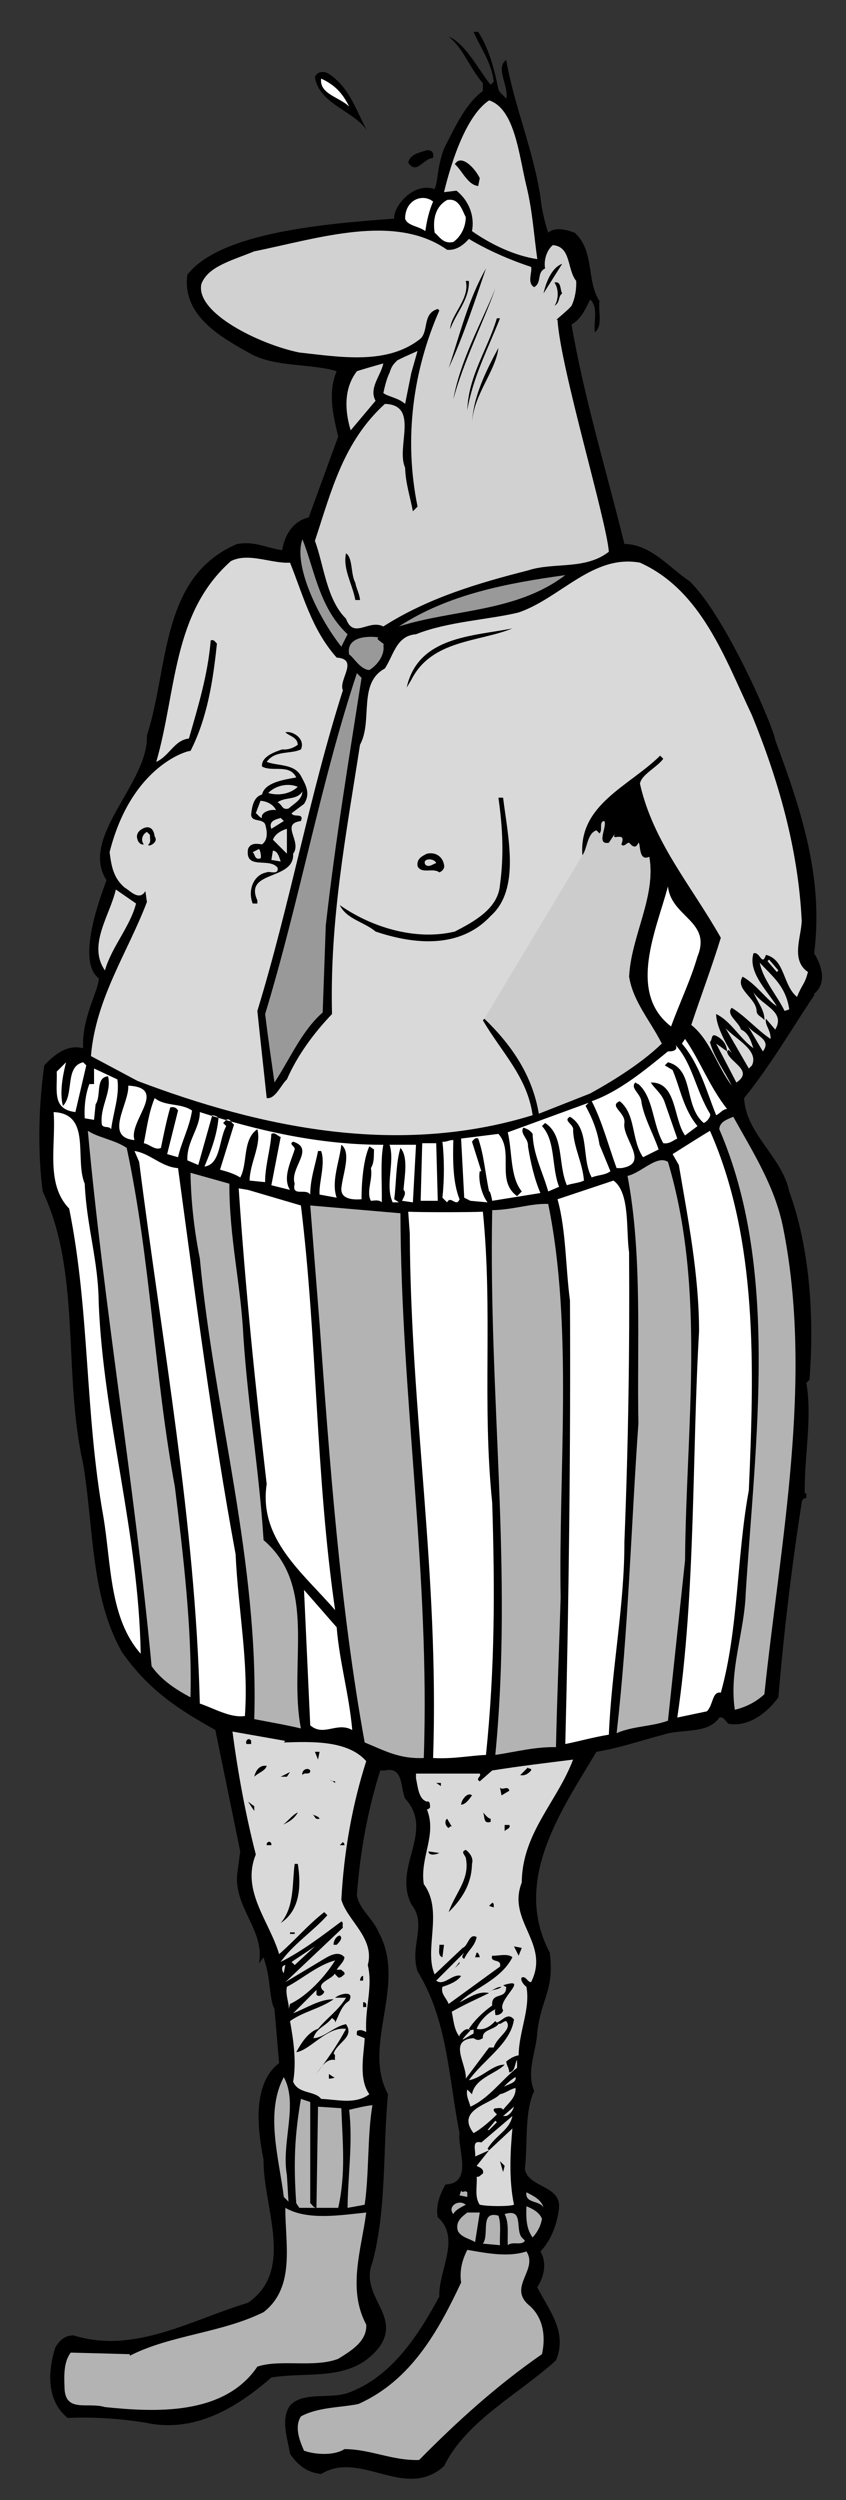 <?xml version="1.0" encoding="utf-8"?>
<!-- Generator: Adobe Illustrator 16.0.0, SVG Export Plug-In . SVG Version: 6.00 Build 0)  -->
<!DOCTYPE svg PUBLIC "-//W3C//DTD SVG 1.1//EN" "http://www.w3.org/Graphics/SVG/1.1/DTD/svg11.dtd">
<svg version="1.1" id="Layer_1" xmlns="http://www.w3.org/2000/svg" xmlns:xlink="http://www.w3.org/1999/xlink" x="0px" y="0px"
	 width="207.609px" height="613.043px" viewBox="0 0 207.609 613.043" enable-background="new 0 0 207.609 613.043"
	 xml:space="preserve">
<rect x="0" y="0" width="207.609" height="613.043" fill="#333333" stroke="none"/>
<g>
	<path d="M117.352,7.82c2.673,4.167,3.944,9.097,4.962,14.122c0.414,1.018,1.05,1.177,1.908,2.29c0.731-3.181-2.768-7.474,0-9.542
		c2.004,11.45,6.616,21.946,8.397,33.587c0.285,2.99,1.081,6.329,1.908,8.778c1.718-1.495,4.58-0.7,6.488,0
		c4.93,4.39,2.862,11.863,6.106,16.793c-0.382,2.386,0.891,6.043-1.146,7.633c-0.35-2.703,0.922-6.202-1.145-8.015
		c-1.114,2.131-2.067,4.676-4.58,6.107c3.149,18.289,8.556,35.781,12.977,53.815c6.553,0.096,11.005,5.821,16.03,9.161
		c8.969,8.747,20.577,35.781,20.992,38.929c5.946,16.094,11.99,33.269,9.542,52.289c1.812,2.926,3.244,7.22,0,9.923v0.382
		c-5.503,8.207-10.752,17.271-17.177,25.19c0.382,8.778,9.289,14.344,11.068,22.9c5.059,13.868,6.172,30.884,4.962,46.182
		l-0.763,0.764c1.494,8.747-0.573,18.288-0.382,27.097h0.382v1.146c-0.573-0.097-1.208,0.54-1.146,1.145
		c-2.448,15.617-4.356,31.52-5.725,47.708c-2.768,3.851-7.379,7.348-12.213,6.489c-0.731-0.573-1.208-1.844-2.291-1.527
		c-2.734,4.135-9.254,2.704-13.739,4.2c-5.217,1.366-10.782,3.274-16.412,4.197c-8.523,14.345-20.769,31.519-11.45,49.235
		c1.177,9.317-2.004,10.908-3.054,19.465c-0.222,4.802-2.766,9.573-0.763,14.502c-2.481,5.249-1.526,13.042-2.29,19.084
		c0.764,4.612,8.874,3.976,8.396,9.541c-0.477,3.976-1.908,7.952-4.579,10.688c1.558,2.671,1.081,5.852-0.765,8.777
		c2.641,5.344,7.571,10.91,4.58,17.938c-9.254,8.397-21.977,14.759-27.479,25.952c-9.605,8.526-20.419-4.037-30.152,1.91
		c-3.466-0.382-5.693-2.13-7.633-4.963c-0.604-3.849-2.354-8.459,0-11.831c3.212-3.466,9.574-1.559,14.122-3.053
		c10.878-3.912,17.397-14.249,22.518-23.663c-0.19-6.648,5.376-14.28-0.382-19.466c-0.604-2.766,0.669-5.946,1.909-8.015
		c6.869-0.317,2.893-8.747,3.434-12.596c-2.766-14.121-2.926-27.639-10.304-39.693c-2.004-6.233,2.449-11.48-1.526-16.41
		c-4.612-9.384,5.883-17.813-1.527-25.954c-1.177-2.671-0.382-7.92-4.962-6.87h-1.145c-3.021,9.605-4.93,19.782-5.725,30.532
		c0.478,3.404,3.976,5.789,5.344,9.161c7.061,12.85-4.23,27.639,2.29,39.693c-1.273,13.231-0.318,28.339-3.817,41.22
		c-3.339,8.43,7.474,13.041,1.527,20.992c-6.775,8.428-17.112,5.726-26.335,7.251c-8.429,7.38-18.924,13.741-30.915,11.069
		c-6.139-0.987-12.977-1.463-19.083-1.146c-5.185-4.293-4.866-11.291-3.053-17.175c0.89-1.75,2.48-3.181,4.58-3.054
		c14.917,4.644,29.07-3.942,42.746-8.015c11.609-8.016,3.658-23.441,3.817-35.113c-1.59-7.729-2.703-18.702,3.816-23.663
		l-1.145-13.359c-1.082-1.558-1.082-6.807-1.909-9.922l-0.763-2.673l-1.145,1.526c1.622-7.824-6.012-13.549-5.344-21.755
		l0.764-5.724l-6.106-29.771c-9.16-5.12-16.316-9.731-22.9-19.084c-7.729-13.548-6.934-30.564-9.542-46.182
		c-5.025-22.072-0.414-46.722-9.924-66.792c-1.304-9.987-0.985-21.278,0.382-30.915c2.449-2.607,5.629-5.232,9.542-4.198
		c-0.414-7.554,3.959-14.393,3.816-17.175c-6.059-4.533,1.654-23.059,1.909-24.045c-6.775-10.543,10.401-23.822,9.923-35.495
		c5.407-16.475,3.18-38.898,22.136-46.945c4.581-0.7,6.807,0.891,11.068,1.527c0.509-3.498,2.577-7.156,6.489-8.015l7.251-19.847
		c-1.304-5.375-2.576-10.782-0.381-16.03c-6.329-1.908-14.917-0.954-20.992-4.198c-7.284-4.071-16.984-9.319-15.648-19.465
		c7.888-10.13,32.537-12.436,50.762-13.74c-0.254-2.99,4.675-9.032,9.923-7.252c0.955-2.497,0.478-4.802,2.291-9.923
		c2.64-5.057,5.184-10.941,9.541-14.122v-1.909c-3.404-3.976-4.676-8.428-8.396-11.449c4.197,1.749,7.378,8.269,10.306,11.832
		l0.763-0.764c-0.51-4.707-3.372-8.524-4.962-12.213H117.352L117.352,7.82z"/>
	<path d="M90.636,33.01c-2.735-5.756-12.277-7.029-13.358-14.122c0.605-1.495,2.354-1.495,3.435-0.763
		C86.152,21.688,87.583,27.889,90.636,33.01L90.636,33.01z"/>
	<path fill="#FFFFFF" d="M85.675,26.14c-2.385-2.385-7.315-3.021-6.87-6.87C82.017,20.733,84.084,22.8,85.675,26.14L85.675,26.14z"
		/>
	<path fill="#D1D1D1" d="M129.184,45.604c1.495,6.139,1.813,11.864,2.671,17.939c-5.629-0.827-11.512-3.689-16.03-6.87
		c0.701-3.658-0.731-7.475-3.815-9.923l-3.053,0.382c2.003-8.27,5.66-18.925,11.068-22.519
		C126.385,26.697,127.339,38.067,129.184,45.604L129.184,45.604z"/>
	<path d="M106.285,38.735c-2.481,0.127-4.071,4.262-6.107,1.145c0.446-2.131,2.831-2.449,4.581-3.054
		C105.871,36.795,106.508,37.272,106.285,38.735L106.285,38.735z"/>
	<path d="M117.734,43.697l-0.382,1.908c-2.575-0.222-4.007-3.88-5.725-5.343C113.187,37.59,116.684,41.407,117.734,43.697
		L117.734,43.697z"/>
	<path fill="#FFFFFF" d="M114.298,53.238c0,2.322-1.111,4.707-3.053,6.106c-2.513,0.509-3.308-1.24-4.58-2.29
		c-0.477-3.085,0.08-6.345,3.052-8.015C112.629,48.483,113.345,51.425,114.298,53.238L114.298,53.238z"/>
	<path fill="#FFFFFF" d="M106.285,49.422c-0.97,2.242-1.527,4.548-1.909,7.251c-1.686-1.272-4.389-1.272-4.961-3.054
		C99.431,48.96,103.725,47.37,106.285,49.422L106.285,49.422z"/>
	<path fill="#D1D1D1" d="M109.718,61.253c2.194,0.191,3.945-1.082,5.345-2.672c4.484,2.704,9.891,5.089,15.266,6.87
		c0.351,1.241-1.081,3.945,0.764,4.962c1.973-1.177,0.541-3.562,2.672-4.58c-0.382-2.003,0.413-4.548,1.908-5.725
		c4.549,0.382,3.436,5.948,5.725,8.778c0.097,1.782-0.222,4.167-1.145,6.106c-1.305,1.56-4.485,3.786-3.436,3.436
		c0.7,11.8,11.991,49.013,12.595,56.869c-5.852,4.548-13.484,2.481-19.846,4.58c-12.403,3.148-24.648,6.806-35.495,13.74
		c-3.625-1.845-7.284,3.244-9.16-1.909c-4.803-4.708-5.438-13.215-7.634-19.083c4.103-12.42,6.966-24.268,17.175-33.587
		c8.556,0.255,2.671,10.591,4.962,15.648c0.095,3.69,1.208,7.03,1.908,10.687l1.145-1.145c-3.435-16.825-1.05-33.522,5.343-48.09
		l-0.382-0.381c-3.784,1.113-2.194,5.248-4.197,7.251c-8.174,6.584-19.783,4.517-29.771,3.436
		c-9.574-1.94-25.556-9.653-24.045-16.793c1.601-4.28,7.252-5.69,12.977-8.015C78.229,58.417,96.885,52.226,109.718,61.253
		L109.718,61.253z"/>
	<path d="M133.382,71.939c0.637-2.862,2.068-6.361,4.581-7.251L133.382,71.939L133.382,71.939z"/>
	<path d="M110.101,90.26c2.767-8.301,4.834-16.888,9.159-24.427C116.684,73.372,113.664,82.595,110.101,90.26L110.101,90.26z"/>
	<path d="M115.063,68.886c0.19,4.485-3.15,7.824-4.58,11.832c0-3.371,4.929-7.505,3.815-11.832H115.063L115.063,68.886z"/>
	<path d="M137.963,71.939c-1.083,0.795-0.446,2.227-1.909,3.053c0.826-0.985,1.304-3.848,0-5.724
		C137.835,68.918,137.358,70.986,137.963,71.939L137.963,71.939z"/>
	<path d="M111.246,97.894c1.781-9.733,6.712-18.32,10.306-27.099C118.592,79.096,113.822,88.479,111.246,97.894L111.246,97.894z"/>
	<path d="M122.696,78.047c-2.831,7.252-6.647,14.408-8.016,22.518c0.255-8.428,5.026-14.948,7.253-22.518H122.696L122.696,78.047z"
		/>
	<path fill="#D1D1D1" d="M100.942,91.405l-1.527,7.633c-1.654-1.495-4.357-1.813-5.344-2.671c0.418-1.863,0.844-3.593,1.527-4.961
		c0.49-1.53,0.786-1.948,1.908-3.054c1.354-0.682,2.444-1.172,4.962-2.291L100.942,91.405L100.942,91.405z"/>
	<path d="M115.825,104c0.224-6.616,3.404-12.977,6.489-18.701C121.615,91.182,116.048,96.907,115.825,104L115.825,104z"/>
	<path fill="#D1D1D1" d="M94.071,89.115c-0.604,3.021-3.625,6.042-1.908,9.16l-6.107,7.251c-1.574-5.2-1.574-10.448,1.527-14.503
		C89.253,90.467,92.354,89.592,94.071,89.115L94.071,89.115z"/>
	<path fill="#999999" d="M85.293,155.525l-1.527,3.053c-5.883-7.442-11.847-20.244-9.542-26.335
		C77.246,139.845,78.359,149.068,85.293,155.525L85.293,155.525z"/>
	<path d="M87.202,142.93c0.223,1.368,1.018,2.641,1.145,4.199h-1.145c-0.731-3.944-3.117-7.602-2.29-11.45
		C86.629,136.824,85.993,140.64,87.202,142.93L87.202,142.93z"/>
	<path fill="#D9D9D9" d="M71.171,137.968c3.212,7.919,5.279,16.348,11.45,23.282c5.598,0.382,0.35,5.471,1.527,8.015
		c-8.174,25.604-12.945,52.32-20.992,78.624c0.731,7.092,1.527,14.089,2.29,21.373c2.1,0.35,3.531-3.308,4.962-4.58
		c2.544-5.884,6.679-11.451,11.068-16.03c-0.572-23.25,3.403-43.605,6.87-66.029c3.212-5.883-0.604-15.107,6.107-18.701
		c2.195-3.403,2.831-8.015,7.633-8.397c7.76-3.117,18.097-3.594,25.188-5.343c10.242-3.499,18.194-14.313,29.771-12.213
		c15.139,6.807,20.863,23.504,27.479,37.403c6.425,15.681,11.355,32.696,12.213,50.38c-0.063,3.944-2.767,9.669,1.528,12.595
		c-0.796,3.117-1.433,2.958-2.673,6.106c-3.53-2.83-2.894-9.191-7.634-10.305c-0.986,3.022-1.463-0.954-3.053-0.381
		c-1.432,4.675,3.499,9.287,5.725,12.976c-2.386-1.463-5.088-5.438-8.396-7.251c-1.941,3.085,3.308,5.152,3.435,8.396
		c0.031,1.209,1.303,1.367,1.907,2.29c0.191-2.354-1.876-4.739-2.671-6.87c2.227,3.403,7.951,4.675,5.344,9.16l-2.291-2.671
		c-0.35,1.527,1.241,2.799,1.145,4.961c-3.084-2.003-6.265-5.661-9.541-7.633c-1.494,1.654,1.687,3.403,2.29,5.343
		c2.259,0.922,2.735,4.103,3.054,4.581c-3.339-2.385-5.566-6.68-9.16-8.397c-0.063,2.831,2.48,7.443,3.816,9.542l-0.763-0.763
		l-0.382,0.382c0.285,2.576,6.807,4.644,2.29,7.633l-4.962-9.542l2.672,1.909c-0.031-1.558-0.986-2.99-2.672-3.817
		c-1.335-0.604-0.858,0.986-1.526,1.526c0.986,3.754,3.688,7.252,5.343,10.687c-3.562-4.707-5.312-11.228-9.923-14.885
		c2.386-7.156,5.088-14.313,7.251-21.374c-7.251-12.817-16.634-23.473-19.846-37.785c0.35-2.227,4.165-3.976,5.725-6.106
		l-0.764-0.763c-7.634,7.505-20.037,11.959-19.084,24.426c1.273-1.654,1.113-5.311,3.436-6.106l0.764,0.763
		c0.891-0.922-0.224-2.831,1.145-3.053c0.859,1.177-2.163,5.947,1.145,5.343l1.527-2.29c-1.336,2.258,2.958-0.922,1.526,2.671
		c0.637,0.859,1.273-0.413,1.908-0.381c0-0.191,1.433,2.194,2.291,0c0.571-0.032-0.063,4.739,2.671,3.435
		c1.718,9.732-4.484,19.433-4.962,29.389c0.955,6.106,5.248,10.877,8.016,16.411c-4.835,4.644-11.354,8.779-17.557,12.214
		l-12.595,4.961c-1.559-9.351-6.647-16.824-13.357-23.281l-0.383,0.381c4.548,7.824,10.908,13.868,12.213,23.282
		c-32.949,10.146-66.504,3.148-96.942-8.396l-11.45-6.107c1.177-14.154,8.969-25.286,13.74-37.785l-0.381-2.672
		c-1.527,2.608-3.912-0.254-4.962-0.763c-2.926-2.354-3.403-5.534-3.816-8.778c5.422-21.564,19.655-25.063,19.847-24.809
		c4.103-8.047,5.534-17.111,6.488-26.335c-0.478-0.477-0.795-1.113-1.526-0.764c-0.701,8.397-3.086,16.189-5.344,24.045
		c-3.625,0.414-4.739,4.23-8.015,5.725c5.026-17.397,3.912-36.481,18.32-49.235C61.025,135.393,66.592,138.255,71.171,137.968
		L71.171,137.968z"/>
	<path fill="#CCCCCC" d="M142.923,209.722c1.273-1.654,1.113-5.311,3.436-6.106l0.764,0.763c0.891-0.922-0.224-2.831,1.145-3.053
		c0.859,1.177-2.163,5.947,1.145,5.343l1.527-2.29c-1.336,2.258,2.958-0.922,1.526,2.671c0.637,0.859,1.273-0.413,1.908-0.381
		c0-0.191,1.433,2.194,2.291,0c0.571-0.032-0.063,4.739,2.671,3.435c1.718,9.732-4.484,19.433-4.962,29.389
		c0.955,6.106,5.248,10.877,8.016,16.411c-4.835,4.644-11.354,8.779-17.557,12.214l-12.595,4.961
		c-1.559-9.351-6.647-16.824-13.357-23.281"/>
	<path fill="#999999" d="M138.726,141.022c-12.022,9.16-27.608,8.365-40.838,12.595
		C110.006,145.729,124.319,143.025,138.726,141.022L138.726,141.022z"/>
	<path d="M125.752,154.093c-8.204,3.372-19.813,2.735-24.807,12.596l-1.145,1.908C102.6,156.033,115.958,156.033,125.752,154.093
		L125.752,154.093z"/>
	<path fill="#999999" d="M92.927,156.288c-1.209,0.414,1.892,1.606,1.145,1.909c0.429,2.322-1.399,4.866-3.435,6.106
		c-2.258-0.127-3.849-3.149-4.961-3.816C84.88,156.066,90.287,155.907,92.927,156.288L92.927,156.288z"/>
	<path fill="#999999" d="M88.728,166.212c-3.053,19.592-6.393,39.63-8.778,60.686l-0.763,21.373
		c-5.121,4.484-7.983,11.322-11.832,17.175c-0.763-5.375-1.559-10.782-2.29-16.793c8.524-28.021,13.613-56.804,22.518-83.585
		L88.728,166.212L88.728,166.212z"/>
	<path d="M73.843,183.769c-2.64,1.24-6.297,0.127-8.397,3.053c2.736,1.05,6.711,0.413,8.397,3.436
		c1.177,2.226,2.449,4.293,0.763,6.87l-3.054,2.29c0.446,1.177,3.149-0.255,2.291,1.908c-5.185,0.7,0.381,4.993-1.909,8.015
		c0.382,6.679-12.182,3.976-8.778,11.45v0.763h-1.145c-1.304-3.308,0.286-7.125,3.435-7.633c0.35-0.446,3.053,0.827,2.672-1.146
		c-2.004-2.639-8.047,0.7-7.252-4.58c0.636-1.718,2.545-1.24,3.436-1.146c1.654-1.208,1.176-3.594,0.763-4.961
		c-0.859-1.495-3.244-0.382-3.435-2.29c0.191-2.068,0.667-4.453,2.672-4.962c0.7-2.989,5.311-3.626,8.396-4.199
		c-1.654-3.403-5.789-1.256-8.396-2.672c-0.255-2.401,3.085-3.594,4.961-4.198c1.464,0.127,2.736-0.35,3.817-1.146
		c-0.127-1.908-2.036-2.067-3.054-3.053C71.839,179.125,75.02,181.192,73.843,183.769L73.843,183.769z"/>
	<path fill="#D9D9D9" d="M73.08,192.928c-1.877,1.781-4.739,2.258-7.252,1.527C67.387,192.801,70.408,191.848,73.08,192.928
		L73.08,192.928z"/>
	<path fill="#D9D9D9" d="M70.79,198.272c-1.654,0.413-1.496-1.018-2.672-1.528c1.813-1.399,4.675-0.445,6.106-2.671
		C74.065,196.141,72.317,196.936,70.79,198.272L70.79,198.272z"/>
	<path d="M123.459,195.6c1.176,9.605,4.277,22.487-3.053,29.006c-7.539,8.111-18.829,6.998-28.243,3.817
		c-2.831-2.385-7.125-3.022-8.778-6.488c7.378,5.216,18.352,8.874,28.242,6.488c4.58-2.385,10.622-5.566,11.068-11.45
		c0.986-7.156,0.668-13.994-0.382-21.374H123.459L123.459,195.6z"/>
	<path fill="#D9D9D9" d="M67.736,198.653c-1.622-0.286-3.849,0.668-3.435,1.909c-0.731-0.127-1.05-0.922-1.527-1.145l1.145-3.054
		C65.478,196.459,67.068,197.254,67.736,198.653L67.736,198.653z"/>
	<path fill="#D9D9D9" d="M66.592,203.233c-0.795-2.003,1.271-2.322,2.29-2.671l0.764,0.763L66.592,203.233L66.592,203.233z"/>
	<path d="M37.967,205.142c1.112,1.495-1.909,2.767-1.527,1.908c0.731-0.572,0.254-1.685,0.381-2.29l-0.763-0.763
		c-1.113,0.573-1.59,2.004-0.764,3.053c-0.827,0.223-1.463-0.731-1.526-1.145c-0.731-1.813,1.177-2.926,2.29-3.053
		C37.331,202.82,37.807,203.933,37.967,205.142L37.967,205.142z"/>
	<path fill="#D9D9D9" d="M70.408,209.34l-3.436-3.435c0.573-1.495,2.164-2.29,3.436-2.672V209.34L70.408,209.34z"/>
	<path fill="#D9D9D9" d="M63.919,210.485c-1.463,0.446-1.304-0.986-1.908-1.526l1.527-0.763
		C63.888,208.386,64.206,210.294,63.919,210.485L63.919,210.485z"/>
	<path fill="#D9D9D9" d="M68.881,211.249l-2.29-0.381l0.381-2.291C68.182,208.704,68.5,210.136,68.881,211.249L68.881,211.249z"/>
	<path d="M108.957,212.012c0.254,0.827-0.383,1.622-1.146,1.909c-1.622-1.241-4.325,0.508-5.343-1.527
		c-0.254-1.781,1.018-2.417,2.29-3.053C106.825,208.863,108.574,209.977,108.957,212.012L108.957,212.012z"/>
	<path fill="#D9D9D9" d="M107.048,211.63c-0.859,0.254-1.813,1.208-2.672,0.381C103.486,210.453,106.508,210.294,107.048,211.63
		L107.048,211.63z"/>
	<path fill="#FFFFFF" d="M171.168,234.53c-1.687,5.821-4.391,11.387-6.489,17.175c-10.782-8.333-3.626-23.6-0.764-34.35
		C164.71,224.925,174.729,225.879,171.168,234.53L171.168,234.53z"/>
	<path fill="#D9D9D9" d="M33.387,221.553c-1.444,5.678-6.04,10.726-7.634,16.412c-4.325-6.203,1.241-13.517,2.672-19.847
		L33.387,221.553L33.387,221.553z"/>
	<polygon fill="#D9D9D9" points="188.343,235.675 188.725,235.293 191.014,237.965 190.632,238.347 188.343,235.675 	"/>
	<path fill="#D9D9D9" d="M193.685,247.507l-1.145,0.381c-1.908-3.88-5.248-7.538-6.106-11.832
		C189.548,239.445,192.832,241.787,193.685,247.507L193.685,247.507z"/>
	<path fill="#D9D9D9" d="M187.197,257.812l-3.815-6.488C184.589,253.709,189.678,254.664,187.197,257.812L187.197,257.812z"/>
	<path fill="#D9D9D9" d="M184.526,261.247l-0.763,0.763l-5.727-9.923C180.295,254.664,186.339,257.526,184.526,261.247
		L184.526,261.247z"/>
	<path fill="#FFFFFF" d="M178.419,271.934c-1.145,0.064-1.781,1.177-2.672,1.527c-2.449-6.075-4.039-12.436-8.396-17.557
		l0.762-1.145C171.867,260.229,174.094,266.432,178.419,271.934L178.419,271.934z"/>
	<path fill="#FFFFFF" d="M174.221,273.078c0.35,0.51-0.604,1.94-1.526,2.29c-4.962-4.166-2.258-13.231-8.779-14.885l-0.763,0.763
		l1.907,1.146c1.878,4.516,2.673,9.605,6.108,13.74l-3.056,2.29c-2.926-4.04-1.971-13.104-8.395-12.977
		c0.698,1.304,2.767,2.735,3.435,4.962l3.054,8.778c-1.02,0.445-1.973,1.399-3.436,1.145c-2.671-4.675-2.354-11.196-6.106-14.503
		c-0.382-0.031-0.54-0.35-0.764-0.381c-1.367,1.463,1.495,2.735,1.526,4.962c0.764,3.976,2.831,7.474,4.199,11.449l-3.817,1.909
		c-2.958-4.294-1.685-10.496-5.725-13.74c-2.8,1.177,1.494,2.768,1.145,5.343c-0.604,3.786,6.393,9.987-0.764,11.068h-1.145
		c-2.036-5.533-3.467-11.259-6.106-16.412c6.615-2.322,12.816-7.41,18.701-12.213c0.955,0.032,2.545-0.127,1.908-1.527
		C169.958,260.865,170.753,267.386,174.221,273.078L174.221,273.078z"/>
	<path fill="#FFFFFF" d="M15.448,271.17c2.799-2.831,0.414-9.669,4.962-10.687l0.763,0.763l-2.672,11.451
		c-5.82-0.7-4.389-5.312-4.58-9.924l2.29-2.29C15.384,263.728,14.589,268.021,15.448,271.17L15.448,271.17z"/>
	<path fill="#FFFFFF" d="M28.806,264.682c0.573,3.976-1.017,8.11-1.527,12.212c-0.604-0.921-1.876-0.126-2.29-1.145
		c-0.541-4.389,2.481-7.888,1.526-11.832c-3.181,0.287-1.59,4.739-3.053,6.87l-0.381,3.817l-2.291-0.382
		c-0.158-2.704,0.159-5.884,1.146-8.397h1.145v-3.817L28.806,264.682L28.806,264.682z"/>
	<path fill="#FFFFFF" d="M33.005,279.567c-7.602-0.731-1.24-9-1.527-13.358C41.465,266.749,31.446,274.859,33.005,279.567
		L33.005,279.567z"/>
	<path fill="#FFFFFF" d="M47.126,272.315c-0.572,3.976-2.639,7.793-3.434,11.45l-2.672-0.763l2.672-10.687
		c-0.478-0.795-1.114-0.954-1.909-0.763c-0.795,2.672-1.59,6.488-2.29,9.924c-1.367,0.699-2.799-0.891-4.199-1.146
		c0.764-3.88,1.241-7.697,2.672-11.068C40.511,271.361,44.328,270.407,47.126,272.315L47.126,272.315z"/>
	<path fill="#FFFFFF" d="M143.688,271.17c1.621,2.894,2.895,6.075,3.435,9.542l2.672,6.489c-1.305,1.017-3.054,0.859-4.58,1.526
		c-2.607-4.644-0.382-11.959-5.344-14.885c-1.876,1.018,1.146,1.813,0.764,3.435c0.223,4.262,2.289,7.76,2.671,12.213
		c-1.335,0.636-2.767,0.636-4.197,1.145c-2.228-5.12-0.637-12.276-5.344-15.267l-0.763,0.764c3.402,3.657,2.289,10.019,4.197,14.885
		l-2.671,1.145c-1.305-4.739-3.689-9.032-3.817-14.122c-0.668-0.954-1.463-1.272-2.289-1.526c-0.922,1.526,1.303,2.64,1.145,4.58
		c0.636,3.944,1.591,8.079,3.054,11.451l-11.833,1.908c0,0-0.443-2.576-0.762-2.29c-0.955-4.42-1.272-9.032-2.673-12.976
		c-0.668-0.35-1.145,0.286-1.527,0.763l2.291,7.252h-0.382c-0.413,1.971,0.382,5.629,1.908,7.633l-4.197-0.382l-1.526-0.763
		l-0.765-14.503l9.16-1.146c3.912,4.453-0.699,11.45,4.579,15.267l1.146-1.146c-2.926-3.625-2.291-9.828-3.436-14.503l19.847-7.251
		L143.688,271.17L143.688,271.17z"/>
	<path fill="#FFFFFF" d="M20.791,290.254c0.478,10.686,3.34,18.638,3.435,29.389c1.177,28.528,9.765,56.041,10.305,85.875
		c-7.697-8.684-7.22-22.041-9.16-33.587c-4.581-25.509-3.308-50.475-8.397-75.57c-5.884-6.075-3.181-15.616-3.816-23.663
		C22.541,273.11,18.247,284.242,20.791,290.254L20.791,290.254z"/>
	<path fill="#FFFFFF" d="M94.071,280.712c-0.763,3.849-0.286,10.05-0.381,14.122c-0.7-0.731-1.813-0.413-2.672-0.382
		c-1.208-2.258,0.541-5.28,0-8.015c0.859-1.399,0.7-2.99,0.763-4.58l-1.145-0.763c-1.463,3.149-1.94,9.033-1.908,12.977
		c-2.417,0.191-5.121-0.127-4.962-2.672c0.318-3.498,2.545-8.747,0-10.687c-0.477,4.167-2.544,9.096-1.145,12.977l-4.198-0.764
		c-0.223-2.958,1.526-7.569,0.381-10.686h-0.764c-0.636,3.435-1.908,6.774-1.908,10.686c-1.113-1.685-4.612,0.701-3.816-2.671
		c-1.273-3.944,5.088-8.556-0.382-10.305c-1.208,0.636,0.541,1.113,0.382,1.908c-0.955,3.022-3.022,6.998-1.146,9.924l-4.58-1.146
		l2.29-11.831c-0.859-0.286-1.335-1.24-2.29-0.764c-0.159,3.499-1.59,8.111-1.527,11.832l-3.816-0.381
		c0.095-4.453,2.958-8.746,1.908-12.596c-3.721,2.577-2.29,8.302-4.198,11.833c-1.59-0.986-3.339-1.463-4.961-1.909l3.435-11.068
		c-0.7-0.413-1.017-1.686-1.908-1.145l-0.763,0.763l0.763,0.764c-1.813,3.181-1.336,9.382-5.344,9.923
		c1.623-3.88,3.054-7.697,3.436-11.832c-0.381-0.636-1.018-0.636-1.527-0.763l-3.435,12.213l-2.671-1.145
		c-0.223-4.58,3.117-7.92,3.053-11.832C63.252,277.245,78.359,280.744,94.071,280.712L94.071,280.712z"/>
	<path fill="#B3B3B3" d="M179.946,273.842c4.804,8.651,10.209,17.08,12.213,27.098c7.538,37.531-0.731,77.606-4.58,114.501
		c-2.034,1.906-4.58,3.18-7.251,3.816c-1.463-9.701,2.353-18.925,2.671-28.625c2.386-37.531,8.271-79.674-6.488-113.738
		C176.638,275.019,178.388,274.542,179.946,273.842L179.946,273.842z"/>
	<path fill="#B3B3B3" d="M31.096,281.476c5.916,27.734,6.711,55.405,11.832,83.204c1.876,15.457,4.262,34.54,3.817,51.523
		c-3.531-1.876-7.188-4.261-9.542-7.633c-4.167-44.337-11.641-87.593-15.649-131.293C24.131,278.995,28.106,279.471,31.096,281.476
		L31.096,281.476z"/>
	<path fill="#FFFFFF" d="M183.763,365.441c-2.99,16.125-2.513,34.097-6.871,49.617c-2.163-0.413-1.845,3.085-3.435,4.58
		l-7.251,1.526c4.547-30.532,3.594-64.564,5.342-94.652c0-13.963-2.702-27.48-4.96-40.839l-1.528-2.672
		c2.831-1.781,6.33-4.007,9.161-5.725C186.021,303.962,185.066,335.448,183.763,365.441L183.763,365.441z"/>
	<path fill="#FFFFFF" d="M111.246,279.567c-0.128,4.994-0.128,10.4,1.526,14.503c-0.859,2.099-2.131-1.082-3.054,0.763l-1.145-1.145
		c0.478-4.517,0.478-9.446,0-13.74C109.528,280.108,110.323,279.471,111.246,279.567L111.246,279.567z"/>
	<polygon fill="#FFFFFF" points="107.429,294.452 103.232,294.452 103.613,280.33 107.048,280.33 107.429,294.452 	"/>
	<path fill="#FFFFFF" d="M101.323,294.833l-2.672-0.382c0.382-0.826,1.177-1.94,0.382-2.671c0.159-2.926,1.272-8.015-0.763-10.305
		c-1.146,3.88-0.986,8.333-1.527,12.595l1.145,0.763h-1.526c-1.94-4.23,0.605-9.955-0.763-14.122h6.488L101.323,294.833
		L101.323,294.833z"/>
	<path fill="#FFFFFF" d="M43.692,286.437c4.293,31.679,8.428,63.803,14.121,94.655c0.668,14.152,3.212,26.079,2.29,39.691
		c-3.531,0.541-7.506-1.845-11.068-3.053c-1.05-44.115-9.319-88.802-14.885-132.821l-1.145-2.671
		C36.853,282.811,39.557,286.151,43.692,286.437L43.692,286.437z"/>
	<path fill="#B3B3B3" d="M163.916,284.91c9.383,31.456,4.452,64.851,4.197,97.707l-4.197,39.313
		c-3.976,1.463-8.587,1.305-12.595,3.053c2.895-25.444,3.53-50.252,5.344-75.951c-0.382-18.67,1.05-41.252-2.673-60.686
		C157.396,287.582,161.211,283.129,163.916,284.91L163.916,284.91z"/>
	<path fill="#B3B3B3" d="M56.287,290.254c-0.032,13.39,2.831,24.681,3.435,37.403c1.145,17.333,3.849,32.601,4.962,49.999
		c13.358,11.387,6.043,30.15,9.16,46.181c-3.912-0.923-7.729-1.558-11.45-2.289c1.177-38.708-9.796-75.126-13.358-112.974
		c-1.367-6.838-2.163-13.835-2.29-20.992L56.287,290.254L56.287,290.254z"/>
	<path fill="#FFFFFF" d="M154.374,307.047c0.16,23.791-0.158,46.054-1.145,70.99c0.031,15.776-3.149,31.201-3.817,47.328
		c-3.624,0.571-7.6,1.685-10.686,2.289c0.858-34.16,1.335-73.28,1.145-108.776c-1.081-7.919-0.923-17.143-3.054-24.808l13.741-4.58
		C154.692,292.512,153.579,301.735,154.374,307.047L154.374,307.047z"/>
	<path fill="#FFFFFF" d="M60.866,291.78l12.977,3.816c4.04,33.016,3.562,65.934,8.396,99.232
		c-7.856-9.127-18.829-17.396-16.793-30.914c-2.831-24.49-5.216-47.708-6.87-72.517L60.866,291.78L60.866,291.78z"/>
	<path fill="#B3B3B3" d="M134.528,295.216c6.17,30.056,2.513,65.519,3.054,96.561c-0.383,13.01-0.859,23.823-1.146,36.642
		c-5.278-0.097-9.891,1.177-14.884,1.907c4.357-45.1-1.687-87.721-0.765-133.583C126.067,296.646,130.202,295.057,134.528,295.216
		L134.528,295.216z"/>
	<path fill="#B3B3B3" d="M98.27,297.505c0.127,45.099,7.284,88.515,5.725,133.583c-6.076,0.255-9.574-1.813-14.503-3.817
		c-6.043-33.299-8.587-68.604-11.068-102.668l-2.29-29.007L98.27,297.505L98.27,297.505z"/>
	<path fill="#FFFFFF" d="M118.498,297.124c2.48,24.808-0.224,46.754,2.289,71.372c0.668,21.501,0.668,40.427-1.526,61.83
		c-4.483,0.224-7.982,1.019-12.975,0.764c1.495-45.387-5.502-84.188-5.726-128.622l-0.382-5.343
		C103.009,297.283,115.253,297.283,118.498,297.124L118.498,297.124z"/>
	<path fill="#FFFFFF" d="M82.622,399.029c0.668,8.46,3.053,16.412,3.817,25.189c-3.785-2.1-6.965,1.718-10.305-1.145l-1.527-33.205
		L82.622,399.029L82.622,399.029z"/>
	<path fill="#D9D9D9" d="M69.645,427.271c6.965-0.222,15.711-0.54,20.229,4.582c-3.403,10.622-5.471,22.071-6.107,33.967
		c1.431,5.122,8.27,9.415,6.489,16.03c1.304,5.47-0.763,10.561-0.381,16.412c-0.7-0.285-1.177-0.605-1.909-0.382
		c-0.541,0.097-0.382,0.571-0.382,1.145l1.909,0.763c-0.159,3.755-1.59,9.956,1.145,13.741c-3.53,2.576-7.665,1.305-11.832,1.146
		c-1.559-2.068-5.534-1.114-6.87-4.199c0.859-5.025,0.064-10.272-0.763-14.884c3.372-2.386,7.347-3.022,10.687-5.346
		c-3.34-0.062-6.679,2.165-9.924,3.436l5.725-5.725v1.146c0.541,0.763,1.813-0.033,1.908-0.765c-2.64-2.13,2.131-2.926,2.672-4.581
		c-0.223,0.382,0.414,0.702,0.763,1.146c0.604,0.19,1.082-0.444,1.527-0.765c0.191-0.635-0.604-0.795-0.764-1.145h-1.145
		c0.668-1.081,1.781-1.876,1.908-3.053c-1.399-1.686-3.625-0.413-4.962,0.382l-9.542,5.726l14.123-13.358
		c-0.223-0.637,0.254-1.273-0.382-1.528c-4.611,3.436-9.542,7.253-14.885,9.924c2.958-4.262,8.047-7.601,11.451-11.449l-0.764-0.764
		c-4.07,3.181-7.093,6.839-11.068,10.306c-2.385-8.079-9.382-15.554-5.725-24.428c-2.544-9.891-4.453-20.386-5.725-30.151
		l12.976,2.289L69.645,427.271L69.645,427.271z"/>
	<path d="M61.63,426.89v0.765h-1.146C60.071,426.731,61.185,425.937,61.63,426.89L61.63,426.89z"/>
	<polygon points="78.041,431.471 77.278,429.563 78.423,429.563 78.041,431.471 	"/>
	<path fill="#D9D9D9" d="M140.634,431.471c-3.912,10.368-12.5,18.003-12.595,30.15c-3.721,9.479,7.093,14.888,2.289,24.429
		c-0.923,0-1.239-1.59-2.289-1.146c-0.382,0.509,0.255,1.621,1.145,2.289c1.018,5.376-1.845,10.942-1.909,16.794
		c-1.208,0.191-2.161,0.826-3.053,1.526c0.255,1.368,0.573,1.21,0.764,2.673c1.559-0.351,1.24-2.1,1.907-3.053v1.907
		c-3.848,3.021-6.868,7.475-11.448,9.541c-0.352-1.432-1.146-2.702-0.765-4.199l1.145,1.146c0.701-3.945,5.948-5.057,8.016-7.253
		c-3.021-0.031-5.566,3.308-8.777,3.817c3.689-5.12,10.209-8.936,11.067-14.884c-1.495-1.845-2.767,0.222-4.197,0.763
		c0.795,0.89,1.431-0.381,2.289-0.381c1.687,2.065-2.289,3.815-3.053,6.487h-1.145l-5.727,7.633
		c0.318-3.467-4.452-9.509,1.909-9.924c0.955,0.574,1.271,0.574,2.29,0c-0.224-2.131,2.641-1.971,3.816-3.434l-0.763-0.763
		c-1.05,1.112-2.641,2.386-4.58,1.907c0.826-2.067,2.894-4.134,4.962-4.962c-0.795,0.191-0.318,0.986-0.382,1.526
		c0.382,0.255,1.813-0.222,1.908-1.145c-1.687-2.418,6.901-8.301,0-6.106c0.223,0.033,0.381,0.35,0.763,0.381
		c0.097,3.308-3.721,1.082-3.436,4.581c-2.034,1.432-4.261,3.497-5.724,5.725c0.826,0.953,1.304-0.795,1.145,1.146l-2.672,1.525
		c-0.032-0.285,1.241-1.558,1.909-2.289c-0.986-0.858-1.941,0.255-2.673,1.145v0.382c-1.336-1.59-1.494-4.136-1.907-6.107
		c2.957-1.684,6.138-3.115,9.16-4.578c-2.546-0.606-4.932,1.145-7.253,2.289c3.276-3.37,10.114-5.438,12.977-11.068
		c-1.113-1.049-3.815-0.253-4.962-0.381c-0.604,1.876,2.418,0.603,1.909,2.671l-12.595,9.16c-0.573-1.526-2.003-2.481-1.527-4.199
		c1.591-0.508,3.657-1.303,4.58-2.672c-2.036-0.698-4.262,2.641-6.105,1.146l6.487-6.488c1.241-0.923-0.986,0.668,0.383,1.145
		c1.017-2.226,2.607-3.021,3.053-5.344c-1.878-1.018-2.036,2.163-3.436,2.671l-6.87,6.488c-2.703-6.041,2.226-15.583-2.671-22.137
		c-0.986-6.646,3.308-12.054,0.763-18.319c0.318,0.064,0.477-0.254,0.763-0.382c0.032-0.668,0.032-1.779-0.763-1.526
		c-2.068-0.573-2.226-3.754-2.672-5.726v-1.144h15.647c0.54,0.73-1.208,1.208,0,1.907l3.053-2.671
		C127.339,433.093,134.019,432.297,140.634,431.471L140.634,431.471z"/>
	<path d="M65.446,432.996c-0.286,1.21-2.035,1.687-3.053,2.673C62.775,434.046,63.729,432.775,65.446,432.996L65.446,432.996z"/>
	<path d="M130.329,434.143c-0.763,0.858-1.558,1.335-2.671,1.145l1.908-1.909C129.566,433.888,130.52,433.411,130.329,434.143
		L130.329,434.143z"/>
	<path d="M76.133,434.143c0,1.335-1.431,0.224-1.909,1.145C73.907,434.046,75.498,433.251,76.133,434.143L76.133,434.143z"/>
	<polygon points="68.881,435.669 71.171,434.524 70.408,435.669 68.881,435.669 	"/>
	<path d="M82.24,436.813v0.382l-1.146-0.764C81.222,436.751,81.858,436.751,82.24,436.813L82.24,436.813z"/>
	<polygon points="108.193,437.96 107.048,437.195 108.193,437.195 108.193,437.96 	"/>
	<path d="M124.986,439.104l-1.908,1.145l-0.382-1.907C123.364,439.137,124.635,437.705,124.986,439.104L124.986,439.104z"/>
	<path d="M115.825,440.249c-0.571,0.795-1.526,2.227-2.671,2.289C113.187,441.362,114.777,439.295,115.825,440.249L115.825,440.249z
		"/>
	<polygon points="62.393,444.066 60.866,441.775 62.393,442.92 62.393,444.066 	"/>
	<path d="M73.08,444.448c-0.763,1.366-2.036,2.32-3.817,3.053C70.09,447.247,71.839,444.861,73.08,444.448L73.08,444.448z"/>
	<path d="M120.407,445.973v0.765c-1.973,0.668-1.337-1.56-1.909-2.289C119.07,444.861,119.547,445.814,120.407,445.973
		L120.407,445.973z"/>
	<path d="M78.423,445.973c-1.336,0.32-1.018-0.795-1.909-1.145C77.087,445.178,78.2,445.338,78.423,445.973L78.423,445.973z"/>
	<path d="M110.865,447.884c-0.382-0.16-0.542,0.158-0.764,0.38c-0.891-0.54-1.05-1.813-0.383-2.291L110.865,447.884L110.865,447.884
		z"/>
	<path d="M124.986,447.501c0.444,0.857-0.827,1.018-1.146,1.525v-1.525H124.986L124.986,447.501z"/>
	<path d="M66.592,452.08v0.382h-1.146C65.319,451.699,66.273,451.223,66.592,452.08L66.592,452.08z"/>
	<path d="M84.53,452.462h-1.145l0.763-0.763C84.244,451.859,84.562,452.018,84.53,452.462L84.53,452.462z"/>
	<path d="M115.825,457.043c-0.095,4.993-2.479,8.65-5.724,11.831c1.653-4.771,5.311-8.11,4.197-13.359
		c-0.316-0.795-1.271-1.43,0-1.907C114.777,453.925,116.367,455.356,115.825,457.043L115.825,457.043z"/>
	<path d="M107.811,454.37c-0.667,0.35-2.576,0.828-2.671-0.38L107.811,454.37L107.811,454.37z"/>
	<path d="M73.08,457.043c0.827,5.153,0.668,11.354-4.199,14.502c3.436-3.943,2.799-9.985,3.436-14.502H73.08L73.08,457.043z"/>
	<path d="M121.169,467.729l-1.145-0.382l0.762-0.763C121.296,466.646,121.138,467.283,121.169,467.729L121.169,467.729z"/>
	<polygon points="71.171,474.216 71.171,473.836 72.317,473.836 72.317,474.216 71.171,474.216 	"/>
	<path d="M83.385,474.599c0.858,0.637-0.096,1.59-0.764,2.29h-0.763C81.858,475.872,82.495,474.758,83.385,474.599L83.385,474.599z"
		/>
	<path d="M108.574,479.942c-1.271-0.413-0.636-2.164-0.763-3.054h1.146L108.574,479.942L108.574,479.942z"/>
	<polygon fill="#D9D9D9" points="71.553,481.087 77.278,477.271 72.317,481.851 71.553,481.087 	"/>
	<polygon points="127.275,479.562 126.13,477.271 128.04,477.651 127.275,479.562 	"/>
	<path d="M117.734,479.942h-1.145l0.382-1.145C117.321,478.734,117.639,479.369,117.734,479.942L117.734,479.942z"/>
	<path fill="#D9D9D9" d="M82.24,480.705c-2.29,3.755-6.742,8.684-11.068,10.688l-0.381,1.526c0.413-1.145-0.859-3.688-0.382-5.726
		C74.384,485.095,77.883,481.914,82.24,480.705L82.24,480.705z"/>
	<polygon points="111.627,482.615 112.772,481.087 112.772,481.469 111.627,482.615 	"/>
	<path fill="#D9D9D9" d="M69.645,483.758c-0.032,0.382-1.146-1.684,0.381-1.907L69.645,483.758L69.645,483.758z"/>
	<path fill="#D9D9D9" d="M113.536,488.339c-0.668-1.335,1.399-3.084-0.382-4.199l5.344-2.289
		C114.935,483.028,115.253,485.095,113.536,488.339L113.536,488.339z"/>
	<path d="M89.109,485.668h-0.763c0.032-0.573,0.35-1.208,0.763-1.146V485.668L89.109,485.668z"/>
	<path d="M123.078,487.193c-0.828,0.764-2.1,0.605-3.053,1.146C121.138,487.957,121.933,487.162,123.078,487.193L123.078,487.193z"
		/>
	<path d="M85.675,490.628c-1.909,1.146-2.544,3.69-3.435,5.345c0.096-0.701-0.541-0.859-0.763-1.145
		c-1.686,2.194-3.753,2.354-4.58,4.96c2.577-0.063,5.121-2.926,8.015-3.434c2.194,3.213-2.258,4.483-3.053,7.251
		c0.636,0.255,0.159,0.892,0.381,1.528c-2.29-0.479-3.562,2.065-4.962,3.815c2.513-3.181,5.534-7.475,7.634-11.45
		c-4.644-0.637-8.778,5.249-12.213,5.725c1.05-1.907,2.799-4.93,5.343-5.725c2.227-2.702,5.089-4.612,6.871-7.633H82.24
		C83.29,488.911,87.106,487.957,85.675,490.628L85.675,490.628z"/>
	<path d="M89.874,491.393v0.764h-0.764v-1.146C89.492,490.821,89.651,491.138,89.874,491.393L89.874,491.393z"/>
	<path d="M81.858,509.33c0.795,0.096-0.637,0.414-1.146,0.382v-1.145L81.858,509.33L81.858,509.33z"/>
	<path fill="#B3B3B3" d="M70.408,533.377l0.382,6.488l-1.145-1.146c-1.146-9.414-4.644-20.705,0-29.389
		C73.271,515.945,68.977,525.329,70.408,533.377L70.408,533.377z"/>
	<path fill="#D9D9D9" d="M126.513,509.33c0.35,1.369-1.718,1.687-2.673,2.29C123.364,511.812,125.59,509.744,126.513,509.33
		L126.513,509.33z"/>
	<path fill="#D9D9D9" d="M126.513,512.002c0.19,2.354-1.878,3.785-3.054,5.345c-0.414-0.765-1.368-0.286-1.908-0.383
		c-1.05,0.413,0.222,1.209,0.382,1.527c-1.59,1.59-3.976,3.657-5.726,4.579c-4.453-5.852,4.294-7.125,6.488-9.541
		C124.159,513.243,125.114,512.29,126.513,512.002L126.513,512.002z"/>
	<path fill="#B3B3B3" d="M76.133,540.245c0.477,0.35,0.795,1.145,1.526,1.145l0.381-24.808l5.725,0.382
		c0.318,8.684,1.114,15.999-0.763,24.426h-9.542l-0.763-1.145c-0.7-9.987-0.381-16.665,1.145-25.57l2.29,0.763V540.245
		L76.133,540.245z"/>
	<path fill="#B3B3B3" d="M91.4,516.2c-1.272,7.38-0.795,16.763-1.908,24.428l-4.199,0.762c0.063-7.791,1.336-16.061,0.382-24.043
		C87.583,516.9,89.492,516.424,91.4,516.2L91.4,516.2z"/>
	<path fill="#D9D9D9" d="M124.222,518.871h-0.763l2.671-2.289C125.909,517.377,125.272,518.491,124.222,518.871L124.222,518.871z"/>
	<path fill="#D9D9D9" d="M119.642,526.888l0.383,0.382l5.724-5.345c-0.477,5.152-0.953,12.309,0.382,18.703
		c-1.177,0.445-6.266,0.445-8.396,0c-1.367-1.94-0.571-4.644-0.763-6.869c0.668,0.158,0.986-0.479,1.526-0.765
		c0.413-1.305-1.177-1.621-1.526-1.908l3.054-3.816l-3.436,1.525c0.255-1.397-1.018-4.103,1.526-3.436l7.633-6.488
		C124.954,522.467,121.773,523.422,119.642,526.888L119.642,526.888z"/>
	<polygon fill="#D9D9D9" points="121.551,520.018 121.933,520.399 120.025,522.307 119.642,522.307 121.551,520.018 	"/>
	<polygon points="123.459,532.612 122.696,529.941 123.84,531.086 123.459,532.612 	"/>
	<path fill="#B3B3B3" d="M114.68,537.574v1.145l-1.908-0.382l0.382-1.145C113.664,537.893,113.982,536.939,114.68,537.574
		L114.68,537.574z"/>
	<path fill="#B3B3B3" d="M133.382,541.39c-0.796-1.907-4.611-0.953-4.198-3.815C130.679,538.369,132.905,539.324,133.382,541.39
		L133.382,541.39z"/>
	<path fill="#B3B3B3" d="M114.298,540.628c-1.111,0.604-2.544,1.24-3.053,2.29C109.688,541.073,112.549,539.164,114.298,540.628
		L114.298,540.628z"/>
	<path fill="#B3B3B3" d="M133.001,544.063c-0.255,1.623-1.05,3.214-2.291,4.58c-1.621-2.162-1.621-4.867-1.526-7.635
		C130.52,541.55,132.27,542.345,133.001,544.063L133.001,544.063z"/>
	<path fill="#B3B3B3" d="M89.874,542.536c-1.177,9.032-4.676,18.732,0,27.479c0.254,4.136-3.881,6.521-6.871,8.397
		c-5.916,2.26-14.185,0.032-19.847,1.909c-8.174,12.117-25.349,11.162-37.403,9.923c-4.325-1.304-9.891,1.56-9.923-4.962
		c-0.127-3.18-0.127-6.201,1.526-8.396l14.503,0.382v0.382c9.924-5.089,22.487-5.565,32.824-10.688
		c7.951-6.169,5.248-16.983,5.343-25.572C75.498,544.57,83.766,543.141,89.874,542.536L89.874,542.536z"/>
	<path fill="#B3B3B3" d="M116.589,549.787c-1.496-0.921-3.244-1.081-4.198-2.671c-0.795-2.386,1.112-3.657,2.289-4.58h3.054
		L116.589,549.787L116.589,549.787z"/>
	<path fill="#B3B3B3" d="M128.04,548.643l0.763,0.764c-0.668,1.367-3.054,0.095-4.198,1.144c-0.127-3.115,0.35-5.343-0.764-7.632
		C128.611,541.39,126.385,546.64,128.04,548.643L128.04,548.643z"/>
	<path fill="#B3B3B3" d="M122.314,543.3c0.731,2.065,0.254,4.771,0.382,7.25l-4.198-0.381
		C120.183,547.911,117.639,542.026,122.314,543.3L122.314,543.3z"/>
	<path fill="#B3B3B3" d="M129.184,552.078c2.926,4.42-4.389,8.556,0.382,12.977c3.657,2.895,4.453,7.666,3.436,12.213
		c-10.91,7.538-20.771,16.443-30.152,25.954c-6.679,0.189-11.927-2.671-18.32-2.671c-2.671,1.748-7.602,1.27-9.923,0.38
		c-1.018-2.291-2.449-5.788-0.763-8.397c4.198-2.319,9.923-2.161,14.122-3.053c12.977-5.788,19.656-18.033,25.189-29.77
		c-0.445-3.054,0.35-5.757,1.526-8.016C118.752,552.363,124.477,553.637,129.184,552.078L129.184,552.078z"/>
</g>
</svg>
